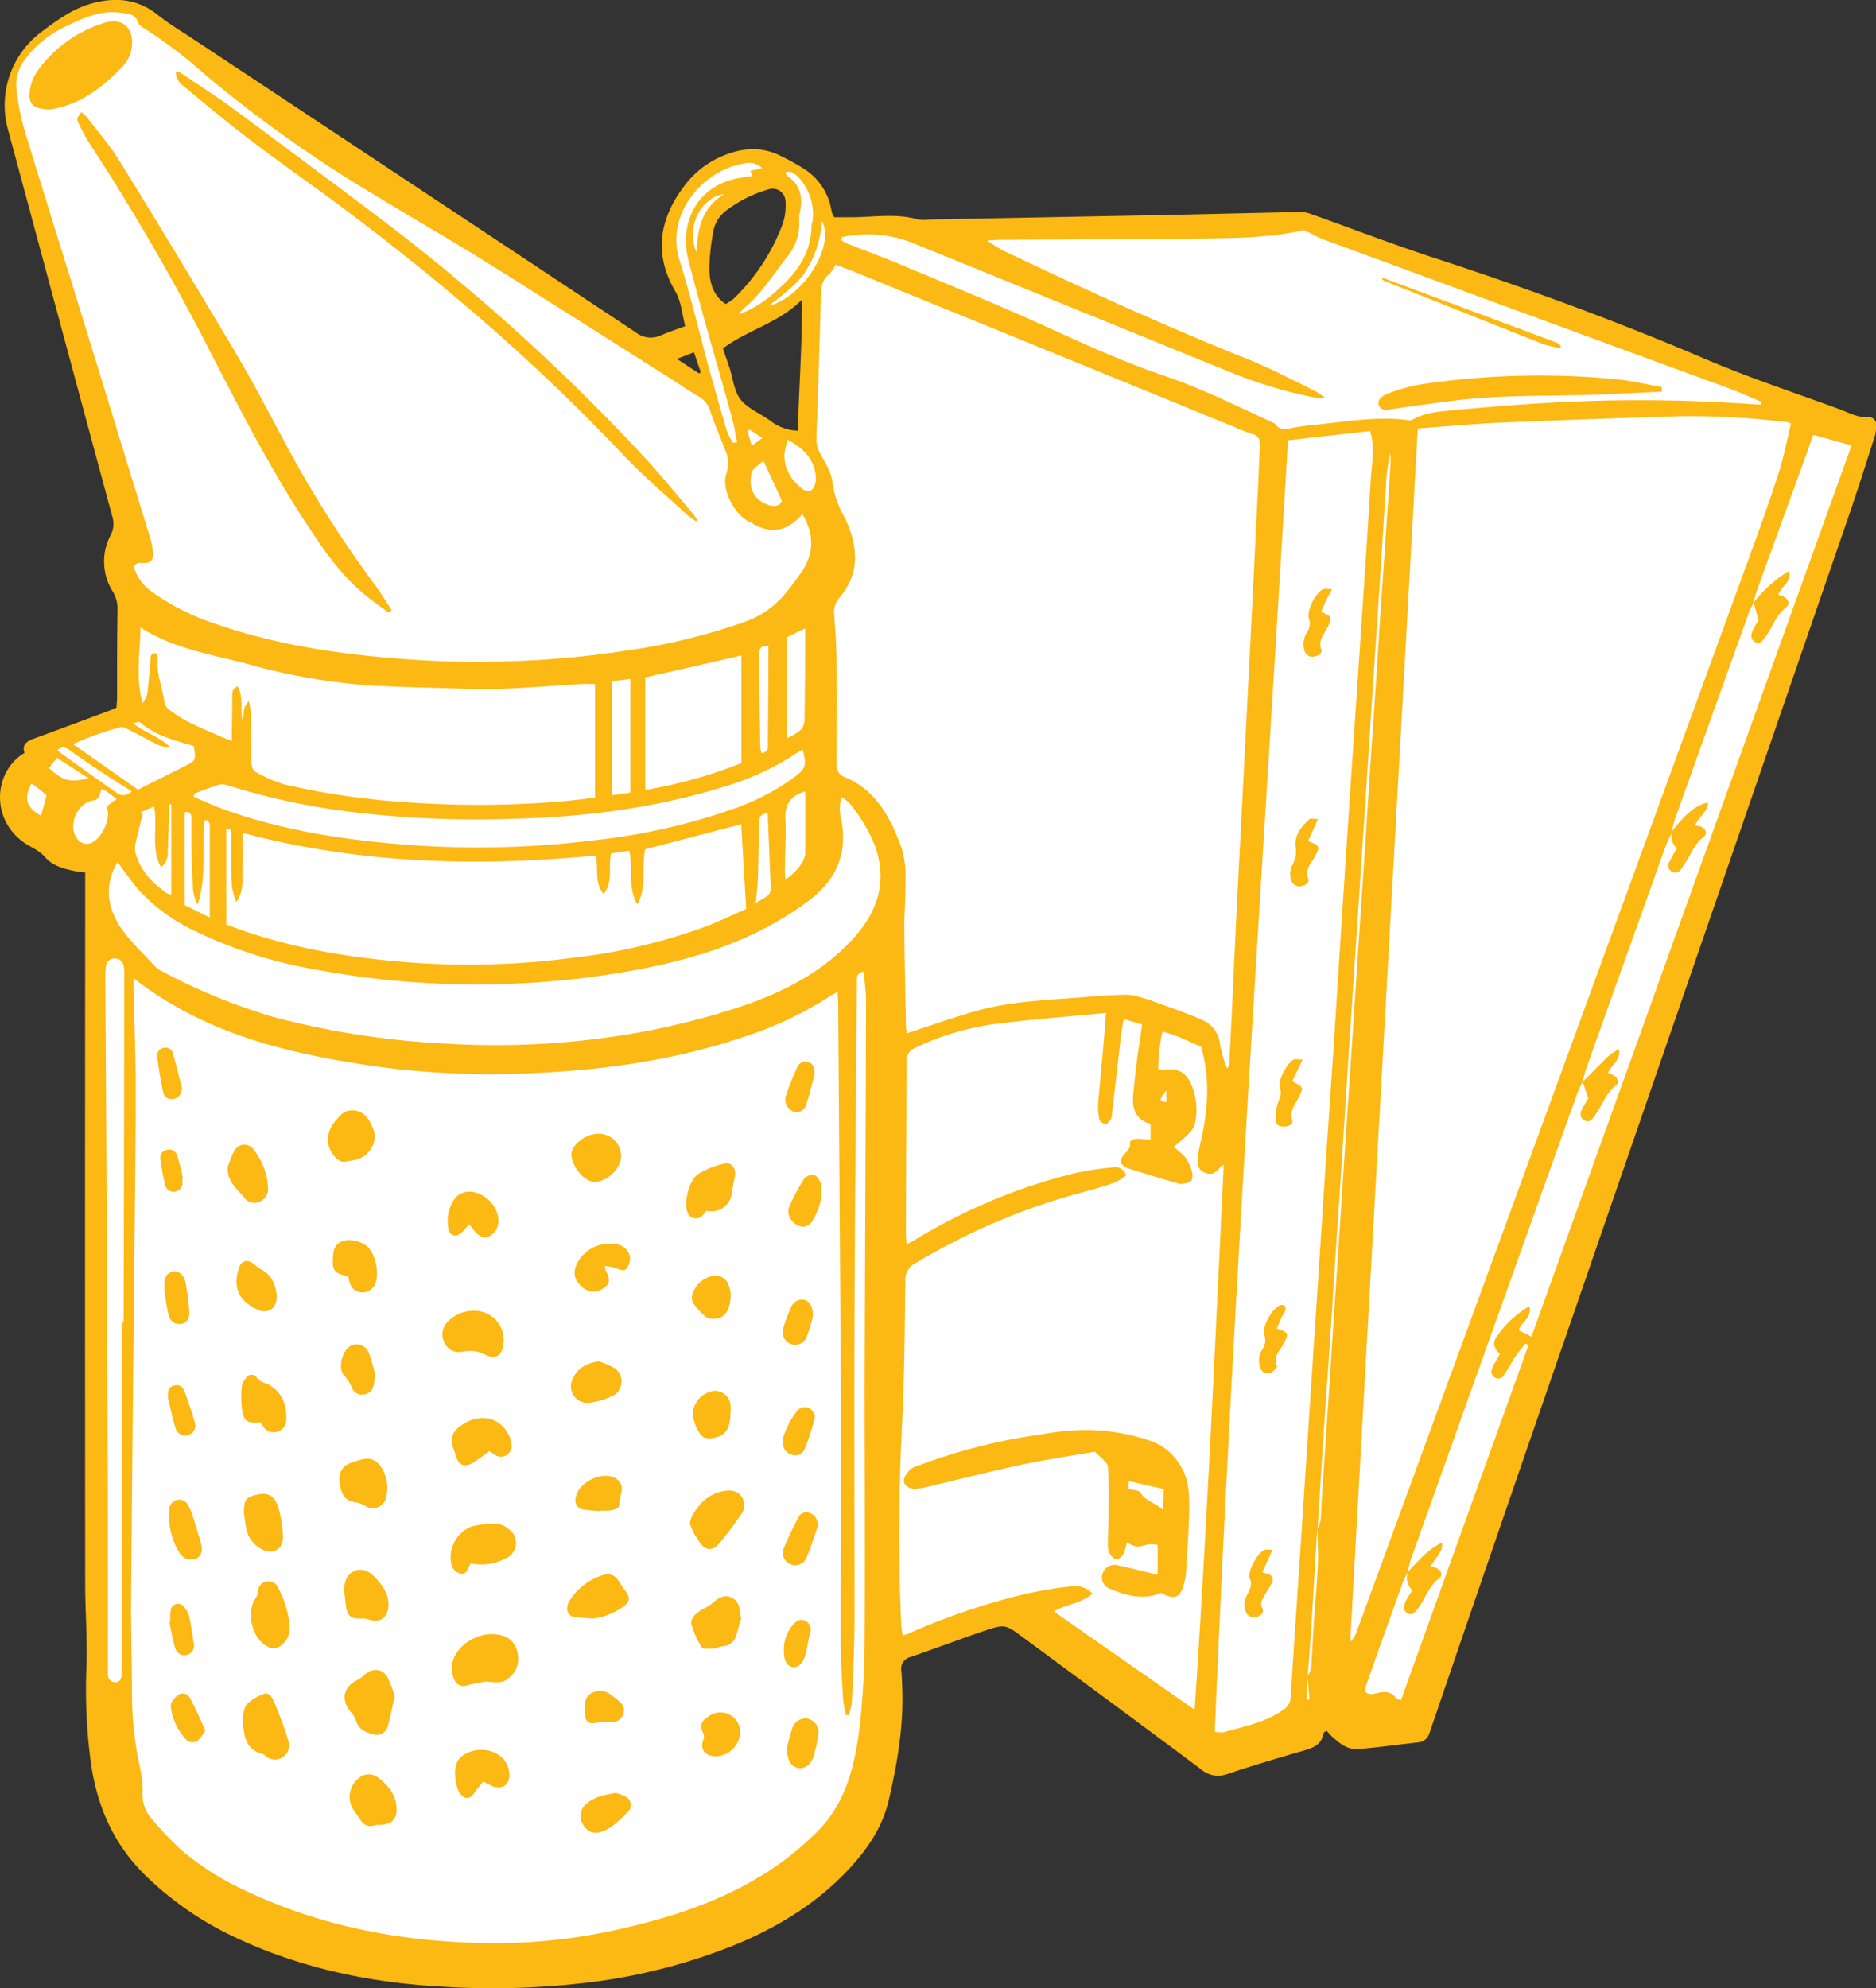 <svg xmlns="http://www.w3.org/2000/svg" viewBox="0 0 374.62 396.98"><rect x="0" y="0" width="374.62" height="396.98" fill="#333333" stroke="none"/><defs><style>.cls-1{fill:#fcb813;}.cls-2{fill:#fff;}</style></defs><title>Datový zdroj 1</title><g id="Vrstva_2" data-name="Vrstva 2"><g id="DÝMÁK_01_Obraz" data-name="DÝMÁK 01 Obraz"><path class="cls-1" d="M264.87,345.56c-.27.23-.57.36-.59.54-.35,2.17-1.91,2.86-3.79,3.4-5.15,1.49-10.28,3-15.36,4.71a5.21,5.21,0,0,1-5.3-.93c-11.78-8.82-23.64-17.54-35.47-26.29-3.63-2.68-3.65-2.75-8-1.29-4.84,1.65-9.62,3.47-14.45,5.13a2.42,2.42,0,0,0-1.92,2.83c.12,1.11.14,2.23.18,3.35.3,7.66-1,15.14-2.72,22.54-1.26,5.36-4.3,9.75-8,13.72-6.18,6.61-13.68,11.25-21.94,14.76a114.61,114.61,0,0,1-30.31,7.85,158.73,158.73,0,0,1-29,.79c-14.41-.78-28.36-3.73-41.49-9.95a65.44,65.44,0,0,1-17.49-12.07C22.44,368.1,19.09,360,18,350.85a109.17,109.17,0,0,1-.76-17.45c.26-5.74-.23-11.51-.23-17.26q-.06-65.9,0-131.78V174.2c-.51-.06-1.14-.07-1.75-.2-2.32-.51-4.59-.92-6.35-2.95-1.16-1.33-3.06-2-4.51-3.1-6.49-5-5.36-14.22.51-17.61-.6-1.68.47-2.35,1.89-2.87q7.65-2.81,15.28-5.67c.37-.14.73-.32,1.19-.52,0-.62.11-1.24.11-1.87,0-5.92,0-11.84.09-17.76a6.41,6.41,0,0,0-1-3.6,11.27,11.27,0,0,1-.36-11.23,4.75,4.75,0,0,0,.33-3.63Q11.94,64.31,1.47,25.4A18.28,18.28,0,0,1,7.92,6.64c3.26-2.47,6.49-4.88,10.56-6,4.9-1.31,9.29-.77,13.29,2.55A59,59,0,0,0,36.93,6.7q45,29.81,90,59.64a4.87,4.87,0,0,0,5.1.6c1.53-.66,3.12-1.19,4.8-1.82-.64-2.47-.77-4.85-2-7-4.34-7.42-3.17-14.4,1.82-21a18.43,18.43,0,0,1,7-5.69c4.07-1.87,8.27-2.4,12.45-.19a39.77,39.77,0,0,1,5,2.84A12.16,12.16,0,0,1,166,41.83a7.06,7.06,0,0,0,.25.93,5.23,5.23,0,0,0,.37.63h3.17c4.53,0,9.09-.85,13.59.44a8.29,8.29,0,0,0,2.39,0q22.92-.44,45.83-.88c9.36-.19,18.71-.43,28.07-.62a6.24,6.24,0,0,1,2.09.39c8.13,2.9,16.18,6,24.38,8.69,18.4,6,36.55,12.64,54.36,20.26,8.73,3.74,17.79,6.71,26.73,10,1.93.7,3.76,1.78,5.95,1.63a1.43,1.43,0,0,1,1.47,1.58,7.14,7.14,0,0,1-.31,2.35c-1.76,5.47-3.5,11-5.37,16.39q-28.29,82.08-56.62,164.15Q299.1,306.08,286,344.43l-.54,1.59a2.54,2.54,0,0,1-2.24,1.88c-4,.45-7.94,1-11.92,1.34-2.05.19-3.64-1-5.09-2.31C265.7,346.52,265.32,346,264.87,345.56Zm-120.53-276c.47,1.34.9,2.53,1.3,3.74.72,2.2.93,4.77,2.26,6.49s3.86,2.74,5.8,4.13A9.41,9.41,0,0,0,159.33,86c.2-8.51.88-17,.81-26.16C155.41,64.57,149.28,65.86,144.34,69.59Zm.59-8.87a10,10,0,0,0,1.52-1,40.06,40.06,0,0,0,9.89-15.11,11.51,11.51,0,0,0,.51-4.45,2.57,2.57,0,0,0-3.43-2.3,25.26,25.26,0,0,0-8.1,4,6.67,6.67,0,0,0-2.81,4.05,45.74,45.74,0,0,0-.86,7.36C141.64,56.09,142.19,58.86,144.93,60.72Zm-6.35,9.65-3.4,1.33,4.42,2.9.33-.25Z"/><path class="cls-2" d="M26.65,195.3c13.52,10.56,29,14.58,45,17.12a167.64,167.64,0,0,0,30.85,2c16-.44,31.72-2.42,46.92-7.69a72.15,72.15,0,0,0,16.6-8c.32-.21.66-.37,1.23-.69.06,1,.13,1.79.13,2.55q.31,42,.58,84c.07,14.08-.1,28.16-.09,42.24,0,4.08.25,8.15.46,12.23a25.07,25.07,0,0,0,.59,3.39l.61,0a16.57,16.57,0,0,0,.59-2.83c.22-5.52.51-11,.52-16.55,0-20.64-.09-41.28,0-61.92.08-21.6.3-43.2.46-64.8,0-.93-.19-2,1.29-2.35a51,51,0,0,1,.55,5.42c-.07,25.68-.21,51.36-.28,77,0,17,.1,33.92,0,50.88a156.53,156.53,0,0,1-1,17.46c-.94,7.76-2.75,15.37-8.62,21.13a60.58,60.58,0,0,1-8.68,7.14c-8.74,5.87-18.52,9.31-28.71,11.71A113.15,113.15,0,0,1,99.48,388c-17.38,0-34.23-2.87-50.1-10.33A56,56,0,0,1,36.2,369.4,68.35,68.35,0,0,1,30,362.81a7,7,0,0,1-1.49-5.13,31.37,31.37,0,0,0-.95-6.61A70.34,70.34,0,0,1,26.35,338c0-6.31-.22-12.63-.17-18.94q.3-36.12.69-72.23c.1-9.92.24-19.84.22-29.76,0-6.56-.28-13.12-.44-19.67C26.64,196.81,26.65,196.26,26.65,195.3ZM97,335.75c3.18.37,3.83.17,5.29-1.36,2-2.09,1.37-6.23-1.14-7.47-4.12-2-10.2,1-10.9,5.51a5.72,5.72,0,0,0,.49,3,2,2,0,0,0,2.6,1.07C94.52,336.13,95.77,336,97,335.75Zm-18.17,3a20.6,20.6,0,0,0-1.47-3.87c-1-1.74-2.95-1.85-4.5-.54a7,7,0,0,1-1.47,1.11c-2.79,1.26-3.38,3.94-1.4,6.34a5.13,5.13,0,0,1,1.09,1.75c.52,1.84,2,2.37,3.55,2.79a2.26,2.26,0,0,0,2.73-1.43C77.92,343,78.28,341,78.82,338.71Zm15.24-26.59a10,10,0,0,0,6.77-.94,3.36,3.36,0,0,0,.62-6,3.91,3.91,0,0,0-2.14-.93,17.25,17.25,0,0,0-5.14.5,6.64,6.64,0,0,0-4.1,7.29,2.47,2.47,0,0,0,2,2.14c1,.14,1.23-.81,1.6-1.49A5.65,5.65,0,0,1,94.06,312.12ZM48.46,343c.17,3.43.46,6.29,4,7.23.29.07.51.36.78.53a2.69,2.69,0,0,0,3.33,0,2.8,2.8,0,0,0,1-3.21c-.37-1.22-.77-2.43-1.21-3.62-.56-1.49-1.13-3-1.78-4.43-.37-.82-1-1.67-2-1.24a9.23,9.23,0,0,0-3.32,2.08C48.65,341.05,48.64,342.36,48.46,343Zm46.32-81.28a7.16,7.16,0,0,0-5.38,2.21,3.49,3.49,0,0,0-.62,4.2,3.11,3.11,0,0,0,3.35,1.79,11.18,11.18,0,0,1,1.9-.17,6.22,6.22,0,0,1,2.49.56c2.18,1.23,3.62.63,4-1.81A5.88,5.88,0,0,0,94.78,261.71Zm43,42.57c.2.48.43,1.15.74,1.77s.7,1,1,1.59c1,1.85,2.66,2.22,4,.65,1.56-1.81,3-3.77,4.34-5.73a3.06,3.06,0,0,0,.34-3.59c-.86-1.36-2.23-1.49-3.61-1.26-3.11.51-5.07,2.52-6.48,5.18A6.46,6.46,0,0,0,137.74,304.28Zm-40-14.54a7.41,7.41,0,0,0,1.15.8,2.12,2.12,0,0,0,3.19-2.16,4.72,4.72,0,0,0-.5-1.82c-1.66-3.4-5.27-4.4-8.74-2.44-2.68,1.52-3.2,3-2.07,5.86.09.22.11.47.19.69.69,2,1.76,2.42,3.62,1.28C95.67,291.29,96.67,290.51,97.76,289.74Zm-39.9,35.18a20.78,20.78,0,0,0-2.26-7.77,2.15,2.15,0,0,0-2.29-1.39,2,2,0,0,0-1.79,2,3.21,3.21,0,0,1-.45,1.29c-2,2.81-.8,8,2.17,9.62a2.33,2.33,0,0,0,2.9-.16A4.3,4.3,0,0,0,57.86,324.92Zm60.44-1.74a12.92,12.92,0,0,0,6.48-2.65c1-.84.94-1.69.18-2.73a20.4,20.4,0,0,1-1.19-1.73c-.93-1.63-1.9-2.06-3.77-1.47a12.33,12.33,0,0,0-6.24,4.94,2.65,2.65,0,0,0-.48,1.32,1.66,1.66,0,0,0,1.35,2C115.84,323,117.08,323.07,118.3,323.18Zm29.76-.23-.23-.06c0-.16,0-.32,0-.48-.11-1.4-.36-2.74-1.78-3.42s-2.6.05-3.68,1a7.76,7.76,0,0,1-1.56,1.05c-2,1-3.1,2.18-2.72,3.45a18.55,18.55,0,0,0,2,4.41c.25.4,1.45.32,2.2.28s1.36-.42,2.05-.48a2.85,2.85,0,0,0,2.55-1.87C147.35,325.55,147.66,324.23,148.06,323Zm-7-81.21a4.09,4.09,0,0,0,5.08-3.69c.15-1.08.38-2.15.6-3.22.29-1.44-.67-2.86-2-2.53a17.76,17.76,0,0,0-5.28,2.06c-1.81,1.13-2.91,5.52-2.26,7.48a1.79,1.79,0,0,0,3,.92A6.41,6.41,0,0,0,141.05,241.74ZM52,284c.17.23.36.49.53.75a2.4,2.4,0,0,0,2.89,1.11,2.53,2.53,0,0,0,1.75-2.6c.05-2.81-.83-5.19-3.38-6.7-.92-.55-2.14-.59-2.7-1.79-.1-.24-1.2-.36-1.45-.12a3.83,3.83,0,0,0-1.35,2.07,19.52,19.52,0,0,0,.06,4.77C48.64,283.79,49.48,284.29,52,284ZM96.49,355.7c.84.43,1.31.73,1.82.93,2,.8,3.52-.28,3.39-2.47a4.65,4.65,0,0,0-2-3.65c-2.31-1.71-6.21-1.44-8.06.75a4.52,4.52,0,0,0-.77,2.6,9.92,9.92,0,0,0,.49,3.24,3.24,3.24,0,0,0,1.33,1.77c.75.41,1.5-.11,2-.83S95.86,356.54,96.49,355.7ZM77.31,297.61a7.41,7.41,0,0,0-1.44-5,3.14,3.14,0,0,0-3.16-1.29,17.68,17.68,0,0,0-2.75.81c-1.77.68-2.44,2.14-2.09,4.32s1.3,3.3,3.2,3.53a5.79,5.79,0,0,1,1.89.71,2.71,2.71,0,0,0,4.15-1.7A10.46,10.46,0,0,0,77.31,297.61Zm-2.26,66.77c.22,0,.45,0,.69,0,2.54,0,3.67-1.21,3.43-3.73s-1.85-4.39-3.81-5.81a3,3,0,0,0-3.8.29,4.75,4.75,0,0,0-1,6.22c.31.47.66.91,1,1.38C72.33,364.11,73.29,365.09,75.05,364.38ZM65.47,227.67c0,1.9,1.83,4.49,3.29,4.29,1.9-.26,3.82-.45,5.17-2.36a4.43,4.43,0,0,0,.37-4.69c-.7-1.73-1.8-3.09-3.78-3.21a3.18,3.18,0,0,0-2.2.68C66.83,223.81,65.47,225.4,65.47,227.67Zm54-1.3c-2.65,0-5.63,2.43-5.36,4.46.32,2.42,2.68,5.21,4.72,5.17,2.52-.05,5.35-2.94,5.19-5.34A4.47,4.47,0,0,0,119.47,226.37ZM48.71,302.15c.17,1.1.28,2.22.52,3.3a5.81,5.81,0,0,0,3,3.86c2.05,1.17,4.28.13,4.26-2.24a21.81,21.81,0,0,0-1-6.31c-.7-2.18-2.14-2.8-4.06-2.35C49,299,48.74,299.37,48.71,302.15Zm45-57.72c.32.41.51.64.68.88,1,1.46,2,1.94,3.12,1.62a3.32,3.32,0,0,0,2-3.2c.13-3.12-3.53-6.35-6.56-5.71A3.68,3.68,0,0,0,91,239.1a7.61,7.61,0,0,0-1.44,6.28c.29,1.48,1.55,1.73,2.69.67C92.73,245.58,93.17,245.05,93.75,244.43Zm-25,73.06c.13,1.11.25,2.14.38,3.17.26,2,1,2.6,3,2.51a3.65,3.65,0,0,1,1.32.14c2.46.86,4.09-.24,4.16-2.81.05-2.27-1.19-3.94-2.62-5.48s-2.91-1.93-4.28-1.28C69.06,314.52,68.79,316,68.72,317.49Zm52.11-64.72a12.61,12.61,0,0,1,2.41.52c.72.32,1.45.6,1.93-.08a3.32,3.32,0,0,0,.65-2.12,3.11,3.11,0,0,0-2.48-2.6,7.38,7.38,0,0,0-7.83,3.29c-1.22,2.12-1,3.66.83,5.3a3.41,3.41,0,0,0,4.37,0c1.16-.88,1.2-1.68.2-3.51A4.12,4.12,0,0,1,120.83,252.77Zm-51.29,2a11.33,11.33,0,0,0,.29,1.28,2.59,2.59,0,0,0,2.65,2A2.72,2.72,0,0,0,75,256.13c.76-2-.08-6-1.77-7.34A6.14,6.14,0,0,0,70,247.62c-2.14-.12-3.31,1-3.46,2.79C66.22,253.64,66.65,254.3,69.54,254.81ZM45.48,233c-.21,2.81,1.74,4.3,3.21,6a2.48,2.48,0,0,0,3,1,2.67,2.67,0,0,0,1.83-2.79,13.23,13.23,0,0,0-2.89-7.69,2.24,2.24,0,0,0-3.82.23A18.06,18.06,0,0,0,45.48,233Zm74.12,38.8c-2.44.4-4.29,1.29-5.23,3.55a3.28,3.28,0,0,0,3.37,4.74,16.14,16.14,0,0,0,4.11-1.15,3.25,3.25,0,0,0,.92-5.73A13.58,13.58,0,0,0,119.6,271.84ZM55.27,258.59c-.29-2.11-1-4.09-3.18-5.16a7.68,7.68,0,0,1-1.33-1c-1.39-1.09-2.59-.75-3.09.88-1.13,3.69-.05,6.28,3.36,8C53.41,262.6,55.34,261.38,55.27,258.59Zm90.6,23.53a9.18,9.18,0,0,0,0-1.66,3.11,3.11,0,0,0-3.59-2.71,5,5,0,0,0-3.9,4c-.29,1.31,1,4.68,2.13,5.22a2.81,2.81,0,0,0,1.6.21C144.82,286.81,145.82,285.44,145.87,282.12ZM123,358c-2.24.33-4.19.75-5.78,2.07a3.18,3.18,0,0,0-1,3.86c.94,1.78,2.06,2.37,3.91,1.81a8.08,8.08,0,0,0,2.47-1.36,34.4,34.4,0,0,0,2.58-2.41,1.9,1.9,0,0,0-.22-3.22A9.55,9.55,0,0,0,123,358Zm20-7.31a5,5,0,0,0,4.43-3.12,3.95,3.95,0,0,0-6.1-4.73c-1.29.82-1.59,1.6-1,3a1.69,1.69,0,0,1,.15,1.48C139.72,349.32,140.76,350.64,143,350.68ZM33.75,302.91a14.34,14.34,0,0,0,2,7,2.71,2.71,0,0,0,3.48,1.28c1-.52,1.3-1.66.86-3.2q-.79-2.75-1.67-5.48a9,9,0,0,0-.75-1.75,2,2,0,0,0-2.33-1.27,2.08,2.08,0,0,0-1.54,2.16C33.74,302,33.75,302.27,33.75,302.91Zm86-1.19v-.09c.56,0,1.12,0,1.68,0,1-.08,2.36-.39,2.26-1.32-.15-1.58,1.29-3.24-.21-4.71a3,3,0,0,0-.57-.43c-2.63-1.57-7.53.84-7.94,3.9a1.81,1.81,0,0,0,1.69,2.35C117.63,301.58,118.67,301.62,119.7,301.72Zm26.2-43.26a9.5,9.5,0,0,0-.44-1.88,2.82,2.82,0,0,0-3.27-1.81,5.41,5.41,0,0,0-4,3.74,2.32,2.32,0,0,0,.26,1.8,17.38,17.38,0,0,0,2.36,2.57,2.46,2.46,0,0,0,1.32.45C144.47,263.55,145.9,261.87,145.9,258.46ZM74.81,275l.19-.07a38.51,38.51,0,0,0-1.33-4.79,2.63,2.63,0,0,0-3.58-1.45c-1.7.82-2.69,4.5-1.43,5.89a8.55,8.55,0,0,1,1.63,2.54,2.1,2.1,0,0,0,2.32,1.33,2.28,2.28,0,0,0,2-1.79A11.39,11.39,0,0,0,74.81,275Zm89.12-37.26c0-.5.16-1.05,0-1.43-.32-.65-.77-1.53-1.34-1.69a2.28,2.28,0,0,0-2,.73,38.21,38.21,0,0,0-3,5.65c-.61,1.46.48,3.23,2,3.8,1.17.43,2.24-.09,3-1.64S164.25,239.73,163.93,237.75ZM157.15,349c0,2.49.83,3.72,2.17,4s2.62-.61,3.13-2.31a28.39,28.39,0,0,0,.94-4.18,2.84,2.84,0,0,0-2-3.32,2.74,2.74,0,0,0-3.18,1.9A38,38,0,0,0,157.15,349Zm6.25-44.48c-.26-1.14-.56-2-1.62-2.39a1.73,1.73,0,0,0-2.28.74,62,62,0,0,0-3.05,6.44,2.46,2.46,0,0,0,4.53,1.88C161.93,309,162.61,306.71,163.4,304.48Zm-7.1-17.13c-.05,1.68.55,2.65,1.62,3a2,2,0,0,0,2.69-.91,42.58,42.58,0,0,0,2.1-6.51c.13-.52-.57-1.56-1.15-1.83a2.27,2.27,0,0,0-2.13.29A16.08,16.08,0,0,0,156.3,287.35ZM41,345.54c-1-2.24-1.95-4.43-3.07-6.52a1.63,1.63,0,0,0-2.32-.61c-.7.51-1.55,1.49-1.51,2.21a11.4,11.4,0,0,0,3,6.64,1.75,1.75,0,0,0,2.41.27A9.76,9.76,0,0,0,41,345.54ZM32.86,257.2h-.1c.29,1.81.47,3.64.92,5.4a2.18,2.18,0,0,0,2.5,1.75c1.1-.17,1.72-1,1.6-2.53a49.54,49.54,0,0,0-.72-5.68c-.31-1.64-1.41-2.47-2.58-2.23s-1.67,1.16-1.65,2.8ZM162.3,263c.11-2-.54-3.15-1.63-3.45A2.32,2.32,0,0,0,158,261a23.06,23.06,0,0,0-1.57,4.22,2.51,2.51,0,0,0,1.48,3.14,2.47,2.47,0,0,0,3.24-1.62A36.29,36.29,0,0,0,162.3,263Zm-45.47,78.23c0,.24,0,.48,0,.71,0,1.91.69,2.4,2.51,2a10.09,10.09,0,0,1,2.52-.09,2.43,2.43,0,0,0,2.43-1.18,2.13,2.13,0,0,0-.33-2.65,12.23,12.23,0,0,0-1.84-1.51,3.45,3.45,0,0,0-3.81-.54C116.88,338.67,116.71,339.91,116.83,341.26Zm45.83-126.75c0-1.27-.26-2.09-1.24-2.4a1.74,1.74,0,0,0-2.21,1,55.41,55.41,0,0,0-2.37,6,2.72,2.72,0,0,0,1.62,2.9,2,2,0,0,0,2.56-1.55C161.72,218.36,162.18,216.26,162.66,214.51ZM34,323.87l-.18.06c.39,1.76.66,3.57,1.21,5.28a1.9,1.9,0,0,0,3.66-1c-.25-1.81-.52-3.62-.9-5.41a4.55,4.55,0,0,0-1-1.88,1.46,1.46,0,0,0-2.69.61A12.43,12.43,0,0,0,34,323.87Zm-.45-44.75C34,280.86,34.37,283,35,285a2.05,2.05,0,0,0,2.58,1.55,2,2,0,0,0,1.27-2.69c-.55-2-1.26-3.93-1.94-5.88-.35-1-1-1.65-2.18-1.32S33.55,277.82,33.53,279.12Zm123,50.52c-.06,1.89.61,3.1,1.78,3.23s2-.83,2.53-2.46a7.48,7.48,0,0,0,.2-.94c.23-1.09.39-2.2.7-3.27a2,2,0,0,0-.81-2.49c-1-.62-1.83-.09-2.54.64A7.49,7.49,0,0,0,156.54,329.64ZM36.36,217.28c-.6-2.3-1.16-4.61-1.81-6.89a1.48,1.48,0,0,0-1.82-1.17,1.57,1.57,0,0,0-1.35,1.72c.31,2.43.7,4.87,1.23,7.26a1.7,1.7,0,0,0,2,1.25C35.79,219.25,36.17,218.4,36.36,217.28Zm.06,18,.16,0c-.4-1.53-.71-3.08-1.21-4.57a1.65,1.65,0,0,0-2.1-1.1A1.57,1.57,0,0,0,32,231.36a53.68,53.68,0,0,0,1,5.36,1.77,1.77,0,0,0,3.46-.47C36.45,235.93,36.42,235.61,36.42,235.3Z"/><path class="cls-2" d="M160.23,102.67c2.44,4.13,2.29,7.82-.08,11.42-1,1.46-2.05,2.86-3.16,4.22a18.37,18.37,0,0,1-8.09,5.79,120.28,120.28,0,0,1-23.47,5.76,197,197,0,0,1-42.58,1.89c-13.52-.9-26.89-2.7-39.76-7.17a46.46,46.46,0,0,1-12.81-6.45,9.24,9.24,0,0,1-3.54-4.9c.42-.9,1-.86,1.82-.82,1.48.08,2.09-.53,2-2a15.69,15.69,0,0,0-.73-3.5q-7.66-25-15.36-50C11.25,46.56,8,36.2,4.84,25.79A49.42,49.42,0,0,1,3.31,18a8.36,8.36,0,0,1,1.51-5.91,21,21,0,0,1,8.25-6.78C16.5,3.62,20,2,24,2.54c1.52.2,3,.14,3.63,2.05.16.51.88.9,1.42,1.23a93.07,93.07,0,0,1,11.62,8.83A257.67,257.67,0,0,0,75.09,39.1c7,4.29,14.18,8.37,21.17,12.72,12.35,7.7,24.62,15.53,36.92,23.31,2.23,1.41,4.4,2.91,6.67,4.26a4.61,4.61,0,0,1,2,2.78c.85,2.49,1.89,4.91,2.83,7.36a6.61,6.61,0,0,1,.39,5c-1.13,3,1.52,8.23,4.63,9.71.08,0,.16,0,.23.09C153.7,106.71,157.09,106.27,160.23,102.67ZM77.69,122.38l.52-.57c-1.19-1.79-2.3-3.63-3.58-5.35a225.79,225.79,0,0,1-18.22-29c-3.08-5.79-6.14-11.59-9.48-17.22Q35.55,51.07,23.84,32.09c-1.87-3-4.26-5.77-6.43-8.63a8.13,8.13,0,0,0-1.18-1.07c-.87,1.27-1,1.32-.56,2.17a30.22,30.22,0,0,0,2.16,4A454.68,454.68,0,0,1,42.42,71.08c6,11.65,12,23.27,19.27,34.24,3.27,5,6.68,9.77,11.32,13.57C74.51,120.12,76.13,121.22,77.69,122.38ZM139,104.12l.25-.27c-.35-.5-.66-1-1.05-1.48-3.16-3.71-6.22-7.53-9.54-11.09a408.62,408.62,0,0,0-53-47.86Q61.1,32.43,46.43,21.6c-3.41-2.51-7-4.78-10.5-7.15-.16-.1-.43,0-.82-.08a3.45,3.45,0,0,0,1.57,2.83c3.81,3.16,7.61,6.35,11.52,9.38,4.24,3.28,8.58,6.43,12.93,9.56C83.89,52.57,105.3,70.53,124.61,91c4,4.17,8.38,7.89,12.61,11.8A21.92,21.92,0,0,0,139,104.12ZM10,21.84a13.39,13.39,0,0,0,1.39-.25c5.35-1.24,9.44-4.48,13.11-8.33a6.87,6.87,0,0,0,1.88-4.79c0-3.15-2.13-4.83-5.22-4A25.7,25.7,0,0,0,7.65,13.94,9.09,9.09,0,0,0,6,17.81C5.48,20.68,6.59,21.83,10,21.84Z"/><path class="cls-2" d="M181.07,206.34a13.47,13.47,0,0,1-.16-1.44c-.13-6.64-.28-13.27-.33-19.91,0-3,.29-6.07.23-9.11a20,20,0,0,0-.72-6.4c-2.17-6-5-11.65-11.41-14.32a2.43,2.43,0,0,1-1.64-2.58c0-6.64.06-13.28,0-19.92,0-3.27-.21-6.54-.45-9.81a4.35,4.35,0,0,1,1-3.47c3.23-3.69,3.82-8,2.45-12.59a22.71,22.71,0,0,0-1.43-3.55,19.11,19.11,0,0,1-2.37-6.9c-.19-2-1.43-3.85-2.39-5.68a6,6,0,0,1-.82-3.15q.51-14,.88-28.06c.05-1.8.08-3.49,1.71-4.73a7,7,0,0,0,1.22-1.87c1.3.49,2.49.9,3.66,1.38q38,15.48,75.93,31A31.57,31.57,0,0,0,250,86.62c1.39.38,1.69,1.21,1.61,2.5-.18,2.71-.25,5.43-.39,8.15q-.94,19.29-1.92,38.58-1.11,21.92-2.25,43.85c-.54,10.86-1,21.72-1.57,32.59a1.25,1.25,0,0,1-.47,1,26.39,26.39,0,0,1-1.37-4.64,5.85,5.85,0,0,0-3.59-5c-3.12-1.39-6.39-2.46-9.6-3.65-.8-.3-1.62-.57-2.45-.79a11.48,11.48,0,0,0-3-.6c-2.79.06-5.58.24-8.37.48-7.4.62-14.88.76-22.07,2.89C190.12,203.24,185.76,204.79,181.07,206.34Z"/><path class="cls-2" d="M283.12,85.54c5.92-.41,11.88-1,17.86-1.21,11.5-.5,23-.86,34.52-1.23A159.91,159.91,0,0,1,357,84.3a3.63,3.63,0,0,1,.64.3c-.8,3.27-1.42,6.66-2.48,9.9-1.94,6-4.08,11.94-6.25,17.87Q310,219.11,270.9,325.83a4.8,4.8,0,0,1-1.28,2Q276.37,206.75,283.12,85.54Z"/><path class="cls-2" d="M224.88,234.72a2.26,2.26,0,0,0-2.68-1.62,61.5,61.5,0,0,0-8.26,1.31,114.47,114.47,0,0,0-31.46,13.29c-.38.24-.8.42-1.46.76-.05-.84-.13-1.45-.12-2.05,0-11.44.11-22.88.1-34.31a2.81,2.81,0,0,1,1.86-2.92,52.73,52.73,0,0,1,16-4.74c7.36-.93,14.76-1.49,22-2.19-.19,2.39-.36,4.72-.57,7.06-.31,3.66-.69,7.31-1,11a11.29,11.29,0,0,0,.26,3.28c.09.38.78.8,1.24.86.29,0,.71-.52,1-.89a2,2,0,0,0,.23-.91c.63-5.4,1.24-10.8,1.88-16.19.11-.94.31-1.86.5-3l3.68,1.1c-.37,2.51-.74,4.87-1.05,7.23-.27,2.06-.46,4.13-.69,6.19-.34,2.94.08,5.51,3.42,6.44v3.18c-.54-.05-1.14-.13-1.76-.17a5.18,5.18,0,0,0-1.42,0c-.35.09-1,.48-.92.63.34,1.82-2,2.4-1.81,4,.05.45.76,1,1.29,1.18,3.19,1,6.41,2,9.62,2.92a3,3,0,0,0,1.4.23c.66-.14,1.61-.33,1.83-.79a3.22,3.22,0,0,0-.13-2.19,8.06,8.06,0,0,0-1.32-2.49,14.75,14.75,0,0,0-2.2-1.9c1-.83,2-1.63,2.94-2.57a4.65,4.65,0,0,0,1.36-2.19,12.79,12.79,0,0,0-.88-8c-1.12-2.28-2.64-3-5.27-2.65a8.51,8.51,0,0,1-1.2-.06,38.34,38.34,0,0,1,.82-7.57c2.83.66,5.26,2,7.73,3,1.75,6,1.44,11.94.17,17.87-.27,1.25-.56,2.5-.77,3.76-.3,1.89.1,3,1.28,3.52,1.46.66,2.44-.07,3.24-1.22.08-.11.27-.15.61-.33C242.63,268.87,241,305,238.56,341.4l-28.14-19.65c2.57-1.45,5.52-1.59,7.73-3.54a4.76,4.76,0,0,0-4.64-1.41,78.56,78.56,0,0,0-9.2,1.58,135.12,135.12,0,0,0-22.89,7.79c-.29.13-.61.21-1.14.39a16.49,16.49,0,0,1-.29-1.81c-.65-13.59-.53-27.18.16-40.77.47-9.42.51-18.87.63-28.3a3.61,3.61,0,0,1,2-3.43A128.89,128.89,0,0,1,216.39,238c2.08-.58,4.16-1.16,6.2-1.86A13.09,13.09,0,0,0,224.88,234.72ZM225,308c2,1,2,1,4.29.37a6.11,6.11,0,0,1,1.88.11v5.95c-2.76-.66-5.31-1.31-7.87-1.86a2.52,2.52,0,0,0-3.11,1.56,2.43,2.43,0,0,0,1.51,3.13c3.28,1.35,6.65,2.29,10.18.79,2.64,1.51,3.92,1,4.59-2a12.89,12.89,0,0,0,.37-2.12c.25-4.39.6-8.78.64-13.17,0-2.74-.14-5.42-1.71-8a11.12,11.12,0,0,0-6-5.05,40.28,40.28,0,0,0-13.39-2.18,49.55,49.55,0,0,0-8.56.9,113.36,113.36,0,0,0-24.11,6.09,5.33,5.33,0,0,0-1.94.89c-.6.64-1.35,1.6-1.27,2.33.13,1.09,1.31,1.59,2.41,1.54a16.13,16.13,0,0,0,2.82-.54c6.14-1.45,12.25-3,18.42-4.32,4.82-1,9.71-1.73,14.46-2.56.7.65,1.3,1.17,1.85,1.75.31.33.74.74.77,1.13.13,2.15.21,4.3.19,6.45,0,3.1-.17,6.21-.2,9.31a3.62,3.62,0,0,0,.46,1.84c.29.48.91,1.05,1.37,1s1.06-.62,1.32-1.11A11,11,0,0,0,225,308Z"/><path class="cls-2" d="M257.2,87.92l16.41-1.86c1,3.46.3,6.64.11,9.79-.69,11.74-1.51,23.47-2.29,35.2-.7,10.61-1.43,21.23-2.13,31.84q-1.11,16.77-2.18,33.53-1,15.92-2.12,31.84-.86,13.05-1.7,26.1l-1.65,24.9q-.86,13.17-1.72,26.34c-.73,11.1-1.5,22.19-2.2,33.28a3,3,0,0,1-1.46,2.5c-3.62,2.62-7.92,3.32-12,4.53a5.63,5.63,0,0,1-1.69-.15C246.16,259.77,252.13,174,257.2,87.92Zm-2.26,177.36c.32-.73.64-1.44.94-2.16s1.2-1.34.64-2.45a2,2,0,0,0-.87-.06c-1.59.63-3.73,4.34-3.18,5.95a3.15,3.15,0,0,1-.37,2.86,4,4,0,0,0-.36,3.87,1.52,1.52,0,0,0,2,.82c.55-.21,1.38-1.14,1.28-1.37-.86-1.87.54-3,1.25-4.33C257.42,266.26,257.39,266.06,254.94,265.28Zm-.82,44.19a5.33,5.33,0,0,0-1.65,0c-1.33.59-3.45,4.34-2.9,5.67s0,2.24-.51,3.3a3.78,3.78,0,0,0-.15,3.66,1.71,1.71,0,0,0,2.3.63c.72-.24,1.29-.83.85-1.65-.51-1,0-1.68.41-2.44s1-1.63,1.44-2.47a1.19,1.19,0,0,0-.72-1.89l-1.14-.35Zm9.08-145.92c-.82,0-1.43-.19-1.68,0-1.66,1.46-3.09,3.3-2.8,5.5a5.44,5.44,0,0,1-.57,3.52,3.78,3.78,0,0,0-.19,3.45,1.66,1.66,0,0,0,2,.87c.77-.11,1.6-.66,1.29-1.38-.78-1.87.52-3,1.24-4.33,1.17-2.15,1.16-2.3-1.29-3.25C261.84,166.56,262.47,165.17,263.2,163.55ZM266,117.63c-.91,0-1.41-.14-1.76,0-1.52.72-3.4,4.34-2.85,5.94a2.88,2.88,0,0,1-.4,2.65,4.61,4.61,0,0,0-.51,3.69,1.63,1.63,0,0,0,2.07,1.15c.75-.14,1.58-.61,1.28-1.42-.69-1.86.64-3,1.27-4.37.29-.63.77-1.45.57-1.94s-1.13-.79-1.84-1.23c.26-.61.52-1.27.82-1.9S265.4,118.84,266,117.63Zm-5.88,93.93c-.87,0-1.4-.15-1.76,0-1.39.69-3.27,4.26-2.76,5.74.43,1.26-.14,2.06-.46,3.09a9.56,9.56,0,0,0-.36,3.45c.08.93,1,1.17,1.84,1.09s1.67-.49,1.43-1.24c-.62-1.92.58-3.15,1.31-4.6.31-.61.76-1.45.55-1.93s-1.13-.83-1.85-1.3Z"/><path class="cls-2" d="M168.16,47.34A24.42,24.42,0,0,1,182,48.41q31.31,12.72,62.62,25.47a94.7,94.7,0,0,0,17.13,5.34c.55.11,1.1.22,1.65.29a4.75,4.75,0,0,0,1.09-.18,22.39,22.39,0,0,0-2.18-1.41c-4.32-2.09-8.55-4.37-13-6.14-16.11-6.45-31.9-13.62-47.56-21.07A21.31,21.31,0,0,1,197.17,48c.82,0,1.64-.1,2.46-.11,14.15-.09,28.31-.1,42.46-.29,6.23-.08,12.47-.31,18.3-1.66,1.51.72,2.74,1.44,4.05,1.92q40.5,14.9,81,29.75c2.15.79,4.23,1.76,6.33,2.64l-.14.54-6.68-.4a317,317,0,0,0-35,0c-6.62.35-13.24.91-19.84,1.53-2.75.26-5.59.44-8.09,1.91a1.61,1.61,0,0,1-.93.05c-6.67-.84-13.23.47-19.82,1.08-.95.09-1.9.25-2.85.41-1.4.25-2.85.78-3.86-.82-4.35-2-8.66-4.06-13.05-6-3.15-1.36-6.36-2.63-9.61-3.73-8.26-2.81-16.14-6.49-24.08-10.09-9.6-4.35-19.39-8.3-29.12-12.37-3.17-1.32-6.4-2.48-9.59-3.74a5.91,5.91,0,0,1-1.12-.72ZM331.85,78.2v-.91c-3.11-.55-6.2-1.31-9.34-1.59a159.77,159.77,0,0,0-38.47,1,35.05,35.05,0,0,0-6.88,1.88c-1.65.61-2.18,1.62-1.76,2.43.64,1.23,1.73.78,2.75.64,4.18-.59,8.37-1.2,12.57-1.7,8.27-1,16.58-.9,24.88-1.06C321,78.8,326.43,78.44,331.85,78.2Zm-20.28-8.72.14-.37a3.31,3.31,0,0,0-.86-.7q-17.44-6.52-34.9-13c.06.42.22.57.42.65q15.9,6.34,31.8,12.66A21.45,21.45,0,0,0,311.57,69.48Z"/><path class="cls-2" d="M119,170.81c.52,2.68-.32,5.4,1.51,7.7,2-2.42.9-5.32,1.51-8.1l3.64-.55c.76,3.6-.35,7.38,1.6,10.71,2-3.45.78-7.33,1.57-11l19.19-5c.32,5.52.64,11.07,1,16.92-2.6,1.14-5.25,2.44-8,3.48a115.09,115.09,0,0,1-26.78,6.3,160.25,160.25,0,0,1-31.12,1c-12-.85-23.82-2.67-35.23-6.67-.9-.32-1.78-.68-2.7-1V165.46c1.19,0,1,.75,1,1.32,0,2.32,0,4.64,0,7a30.82,30.82,0,0,0,.17,3.59,18.28,18.28,0,0,0,.83,2.75c1.67-2.45,1.12-4.75,1.26-6.89s0-4.44,0-6.93C71.89,172.49,95.26,173.12,119,170.81Z"/><path class="cls-2" d="M23.46,172.15c1.54,2,2.83,3.94,4.35,5.66a36.45,36.45,0,0,0,11.62,8.33,91.56,91.56,0,0,0,23.94,7.51,175.21,175.21,0,0,0,66-.44c9.77-2,19.17-5,27.69-10.35a56.72,56.72,0,0,0,5.11-3.55c5-4,7-9.13,5.87-15.49a8.14,8.14,0,0,1,0-4.65,7.36,7.36,0,0,1,1.46,1.07,30.86,30.86,0,0,1,5.27,8.77c2.58,7.5.25,13.53-4.95,19-6.79,7.14-15.4,11-24.57,13.84a157.55,157.55,0,0,1-16,4,163.28,163.28,0,0,1-41.06,2.48A164.53,164.53,0,0,1,54.38,203a120.45,120.45,0,0,1-21.92-9,4.77,4.77,0,0,1-1.39-.93c-2.37-2.59-5-5-7-7.89C21.46,181.19,20.74,176.77,23.46,172.15Z"/><path class="cls-2" d="M118.82,136.58V159.3c-2.48.26-4.92.58-7.37.77a199.6,199.6,0,0,1-31.88,0,148.48,148.48,0,0,1-23-3.5,28.6,28.6,0,0,1-5.22-2.28c-1-.47-1.14-1.39-1.14-2.42q0-4.68-.11-9.36A17.56,17.56,0,0,0,49.7,140c-1.45,1.33-.86,2.81-1.23,4-.6-2.21.24-4.7-1-6.95-1.18.47-1.08,1.33-1.1,2.08,0,2.08,0,4.16-.07,6.24V148l-1.67-.7c-2.33-1-4.7-2-7-3.15a26.42,26.42,0,0,1-3.82-2.42,2.64,2.64,0,0,1-1-1.56c-.36-2.91-1.66-5.69-1.28-8.72a1.3,1.3,0,0,0-.17-.68c-.05-.13-.21-.21-.37-.34-1.05,0-.88.86-.95,1.54-.2,2.22-.38,4.45-.64,6.66a7.8,7.8,0,0,1-.94,1.82c-1.42-5.42-.48-10.26-.41-15.18,6.58,4.26,14.06,5.36,21.28,7.28a123.55,123.55,0,0,0,23.32,4.22c5.51.38,11,.48,16.55.65,3.51.1,7,.27,10.55.14,5.51-.21,11-.65,16.51-1C117.08,136.54,117.86,136.58,118.82,136.58Z"/><path class="cls-2" d="M333.87,166a19.94,19.94,0,0,1,.56-2.31q7.4-20.73,14.84-41.45c.24-.65.61-1.26.92-1.9.3,1.08.61,2.17,1,3.52-.16.24-.53.76-.84,1.31-.85,1.49-.82,2.45.07,3s1.39.07,2.38-1.37c1.25-1.81,1.89-4,3.77-5.43.94-.72.66-1.64-.44-2.27a4.73,4.73,0,0,0-1-.3c.45-1.74,2.73-2.46,2.1-4.78a25.13,25.13,0,0,0-7.13,6.44c.27-.92.49-1.86.81-2.75q4.94-13.65,9.91-27.28c.4-1.12.77-2.25,1.24-3.61l7.67,2.13q-31.94,88.94-63.91,177.94l-2.54-1.26c.41-1.61,2.65-2.36,2.15-4.83a20.59,20.59,0,0,0-6.69,6.27c-.82,1.33-.17,2.41.79,3.26-.57,1-1.13,1.92-1.54,2.87a1.35,1.35,0,0,0,.56,1.87,1.29,1.29,0,0,0,1.84-.6c.79-1.2,1.45-2.48,2.25-3.68.59-.88,1.31-1.66,2-2.49l.57.34q-12.7,35.34-25.45,70.85c-.51-.21-.89-.25-1-.45-.88-1.27-2.1-1.31-3.43-1.05-.91.17-1.85.7-2.83-.33.09-.34.17-.79.32-1.22q3.6-10.17,7.25-20.32c.29-.82.74-1.58,1.11-2.37a3.52,3.52,0,0,0,.86,3.79c-.45.71-.83,1.22-1.13,1.78-.76,1.4-.71,2.25.1,2.77s1.44.13,2.41-1.28c1.28-1.89,2-4.15,3.92-5.62.84-.65.54-1.57-.47-2.09a5.79,5.79,0,0,0-1.27-.3c2.4-3.39,2.4-3.39,2.37-4.78-2.89,1.35-4.76,3.72-6.85,5.82a22.22,22.22,0,0,1,.56-2.31q16.62-46.6,33.28-93.2a24.69,24.69,0,0,1,1.09-2.34c.36,1.07.72,2.14,1.11,3.33-.36.61-.84,1.35-1.23,2.13s-.53,1.74.48,2.27,1.47-.2,2-.84c.14-.19.25-.41.38-.61,1.27-1.8,1.91-4,3.79-5.43.85-.64.59-1.55-.36-2.13a6,6,0,0,0-1.1-.43c.56-1.7,2.59-2.44,2.19-4.81a15.4,15.4,0,0,0-2.09,1.39c-1.77,1.7-3.48,3.47-5.21,5.21.25-.92.44-1.85.76-2.75q7.89-22.16,15.82-44.31c.37-1,.91-2,1.37-3a3,3,0,0,0,.91,3.33c-.54,1-1.05,1.78-1.45,2.65a1.39,1.39,0,1,0,2.37,1.42c.24-.32.42-.69.65-1,1.23-1.73,1.85-3.85,3.68-5.23.94-.72.59-1.68-.58-2.16a4.29,4.29,0,0,0-1.05-.15c.59-1.77,2.52-2.62,2.59-4.63C338.81,160.62,336.43,162.61,333.87,166Z"/><path class="cls-2" d="M38.81,158.45c1.64-.6,3.27-1.27,4.94-1.77a3.28,3.28,0,0,1,1.82.16,137.37,137.37,0,0,0,24.81,5.3,205.69,205.69,0,0,0,30.89,1.38c14.52-.3,28.86-2,42.8-6.29A54,54,0,0,0,159.65,150a3.62,3.62,0,0,1,.63-.27c.84,3.1.68,3.67-1.68,5.47a46.41,46.41,0,0,1-12.54,6.44,124.14,124.14,0,0,1-27.79,6.18,186.49,186.49,0,0,1-35,1c-13.12-.9-26.07-2.73-38.53-7.2-2.07-.74-4.07-1.67-6.1-2.52Z"/><path class="cls-2" d="M24.28,264.09v27.6q0,21,0,42c0,.24,0,.48,0,.72-.06.79-.33,1.49-1.22,1.49a1.48,1.48,0,0,1-1.52-1.54c0-.32,0-.64,0-1,0-20.55,0-41.11-.11-61.67q-.15-38-.4-76.08a15.35,15.35,0,0,1,.12-2.63,1.75,1.75,0,0,1,1.8-1.61,1.79,1.79,0,0,1,1.77,1.65,9.26,9.26,0,0,1,.08,1.67q0,32.64-.11,65.29v4.07Z"/><path class="cls-2" d="M128.84,135.27l19.22-4.39v21.49a95.62,95.62,0,0,1-19.22,5.37Z"/><path class="cls-2" d="M38.69,148.94c.47,2.92.47,2.91-2,4.15-3.06,1.52-6.11,3.06-9.14,4.58L14.6,148.58a57.9,57.9,0,0,1,9.4-3.36c.62-.17,1.48.36,2.16.7,1.78.88,3.51,1.89,5.3,2.76a6.18,6.18,0,0,0,2.5.53c-2-2.12-4.92-2.82-7.41-4.81.65-.1,1.2-.35,1.4-.18C31,146.86,34.82,147.83,38.69,148.94Z"/><path class="cls-2" d="M263.1,305.35q.6-9.57,1.22-19.14c.39-5.91.83-11.81,1.22-17.71s.77-12,1.16-17.95c.41-6.22.84-12.44,1.25-18.67.39-6.06.76-12.13,1.15-18.19s.81-12,1.2-17.95.79-12.13,1.19-18.19l1.23-18.43q.58-9,1.16-18,.87-13,1.74-26.09c.4-6.14.77-12.29,1.17-18.43a29.26,29.26,0,0,1,.89-6.14c0,.77.05,1.53,0,2.29q-.84,12.45-1.69,24.9c-.4,5.9-.77,11.81-1.16,17.71q-.63,9.33-1.26,18.67c-.39,5.9-.76,11.81-1.15,17.72q-.62,9.21-1.24,18.42-.58,8.86-1.16,17.72l-1.26,18.66c-.39,5.91-.76,11.81-1.15,17.72q-.62,9.21-1.24,18.42c-.4,6-.77,12-1.17,17.95-.4,6.14-.84,12.28-1.24,18.43-.1,1.51-.1,3-.25,4.55a6.65,6.65,0,0,1-.65,1.65Z"/><path class="cls-2" d="M146.34,88.39A16.18,16.18,0,0,1,145.13,86q-1.89-6.43-3.67-12.9c-1.91-7-3.55-14.1-5.73-21-3-9.45,4.74-18.27,13.1-19.5a3.67,3.67,0,0,1,3.38,1l-2.37.52.41,1-2.37.38c-8.84,1.43-12.26,9.1-10.42,16.36,2.69,10.6,5.83,21.08,8.73,31.63.44,1.57.66,3.2,1,4.81Z"/><path class="cls-2" d="M125.86,158.27l-3.64.51V136l3.64-.43Z"/><path class="cls-2" d="M156.87,34.38c1.2-.34,2,.41,2.68,1.13a10.8,10.8,0,0,1,2.73,8.38c0,.39-.21.78-.22,1.17-.07,5.39-2.78,9.28-6.69,12.72a23,23,0,0,1-7.83,5,8.63,8.63,0,0,1,1.09-1.3c3.5-2.87,5.79-6.76,8.58-10.22a10.26,10.26,0,0,0,2.36-7.37,5.81,5.81,0,0,1,.19-1.65c.58-2.91.06-5.4-2.59-7.14a1.14,1.14,0,0,1-.25-.38C156.88,34.64,156.89,34.55,156.87,34.38Z"/><path class="cls-2" d="M157.14,127.22l3.64-1.75c0,1.21,0,2,0,2.9q0,7.06-.1,14.14c0,2.92-.26,3.28-3.54,4.92Z"/><path class="cls-2" d="M32.14,173.16a3.35,3.35,0,0,0,1.34-2.89c.12-2.47.18-4.94.25-7.41,0-.76,0-1.52,0-2.28h.49v18c-1,0-1.63-.8-2.34-1.35a13.57,13.57,0,0,1-4.72-6.49,4.41,4.41,0,0,1-.16-2.07c.43-2.07,1-4.13,1.48-6.19l-.41-.28L30.76,161C31.57,165.1,30.05,169.28,32.14,173.16Z"/><path class="cls-2" d="M41.33,163.73c.19.29.56.58.56.87,0,6.06,0,12.12,0,18.62l-5-2.49V162.21c1.06-.25,1.32.3,1.32,1.13,0,1.84,0,3.68,0,5.52.07,2.88.16,5.75.33,8.63a8.3,8.3,0,0,0,.91,3.12c1.88-5.48.8-11.18,1.37-16.73Z"/><path class="cls-2" d="M160.81,158c0,4.22,0,8.19,0,12.16,0,1.73-1.63,3.85-4,5.51,0-.62-.1-1.13-.09-1.64,0-3.5.3-7,.13-10.5C156.67,160.68,157.7,159,160.81,158Z"/><path class="cls-2" d="M23.28,159.56l-1.77,1.29a2.8,2.8,0,0,0-.07.77c.6,2.18-1.2,5.88-3.27,6.7-1.31.51-2.59-.15-3.23-1.65-1.11-2.66.79-6.41,3.66-6.84,1.48-.22,1.19-1.43,1.75-2.29a5,5,0,0,1,.83.42C21.83,158.42,22.45,158.92,23.28,159.56Z"/><path class="cls-2" d="M157.31,87.82c3.21,1.7,5.11,3.77,5.57,7a4.62,4.62,0,0,1-.13,1.89c-.45,1.5-1.48,1.79-2.68.78-2.19-1.83-3.62-4.06-3.41-7A17,17,0,0,1,157.31,87.82Z"/><path class="cls-2" d="M153.3,162.39c.21,5.06.43,10,.61,14.94.07,1.82-1.62,1.86-3,3.07.18-2.13.39-3.68.44-5.23.11-3.52.14-7,.2-10.55C151.6,163.57,151.52,162.46,153.3,162.39Z"/><path class="cls-2" d="M153.45,129c0,.71,0,1.41,0,2.12,0,5.67-.06,11.34-.12,17,0,.88.33,2-1.27,2.27a6.24,6.24,0,0,1-.25-1.29c-.1-6-.17-12-.25-18C151.54,130,151.53,128.84,153.45,129Z"/><path class="cls-2" d="M152.45,92c1.34,2.9,2.46,5.33,3.69,8-.4,1-1.34,1.26-2.57.87-3.09-1-4.13-3.43-3.49-6.41C150.28,93.5,151.61,92.79,152.45,92Z"/><path class="cls-2" d="M26.29,158a2.18,2.18,0,0,1-3,.31c-4-2.8-7.91-5.63-11.87-8.47.87-.88,1.66-.68,2.55,0,2.08,1.48,4.2,2.92,6.33,4.33C22.23,155.44,24.18,156.67,26.29,158Z"/><path class="cls-2" d="M153.51,61.09c3-2.5,5.94-4.37,7.66-7.42a20.32,20.32,0,0,0,2.93-9.58C166.85,48.91,160.58,59.23,153.51,61.09Z"/><path class="cls-2" d="M9.77,153.36l1.6-2.05,6.31,4.09C13.94,156.29,12.57,155.93,9.77,153.36Z"/><path class="cls-2" d="M144.67,38.75c-4.53,2.65-5.45,7-5.53,11.73C136.88,45.54,139.8,39.4,144.67,38.75Z"/><path class="cls-2" d="M8.21,162.9c-3-1.74-3.46-3.38-2-6.42a5.38,5.38,0,0,1,.82.45c.75.58,1.48,1.2,2.26,1.84C8.94,160.13,8.6,161.42,8.21,162.9Z"/><path class="cls-2" d="M261.14,334.59c.24-3.17.5-6.33.7-9.5q.56-9,1.08-18.06c0-.56.13-1.11.18-1.67l0-.05c0,2.36.17,4.73.07,7.1-.19,3.89-.55,7.78-.81,11.67-.19,3-.32,6.05-.55,9.06a4.5,4.5,0,0,1-.66,1.41Z"/><path class="cls-2" d="M149.62,85.76l2.62,1.71L150.12,89,149.24,86Z"/><path class="cls-2" d="M232.93,217.69v2.38C231.36,219.78,231.36,219.78,232.93,217.69Z"/><path class="cls-2" d="M261.11,334.55c.13,1.62.25,3.23.37,4.84h-.56c.08-1.6.16-3.19.23-4.8Z"/><path class="cls-2" d="M232.22,301.48c-1.64-1.55-3.53-1.69-4.44-3.44-.27-.51-1.52-.5-2.39-.76v-1.55l7,1.6C232.38,298.29,232.32,299.57,232.22,301.48Z"/></g></g></svg>